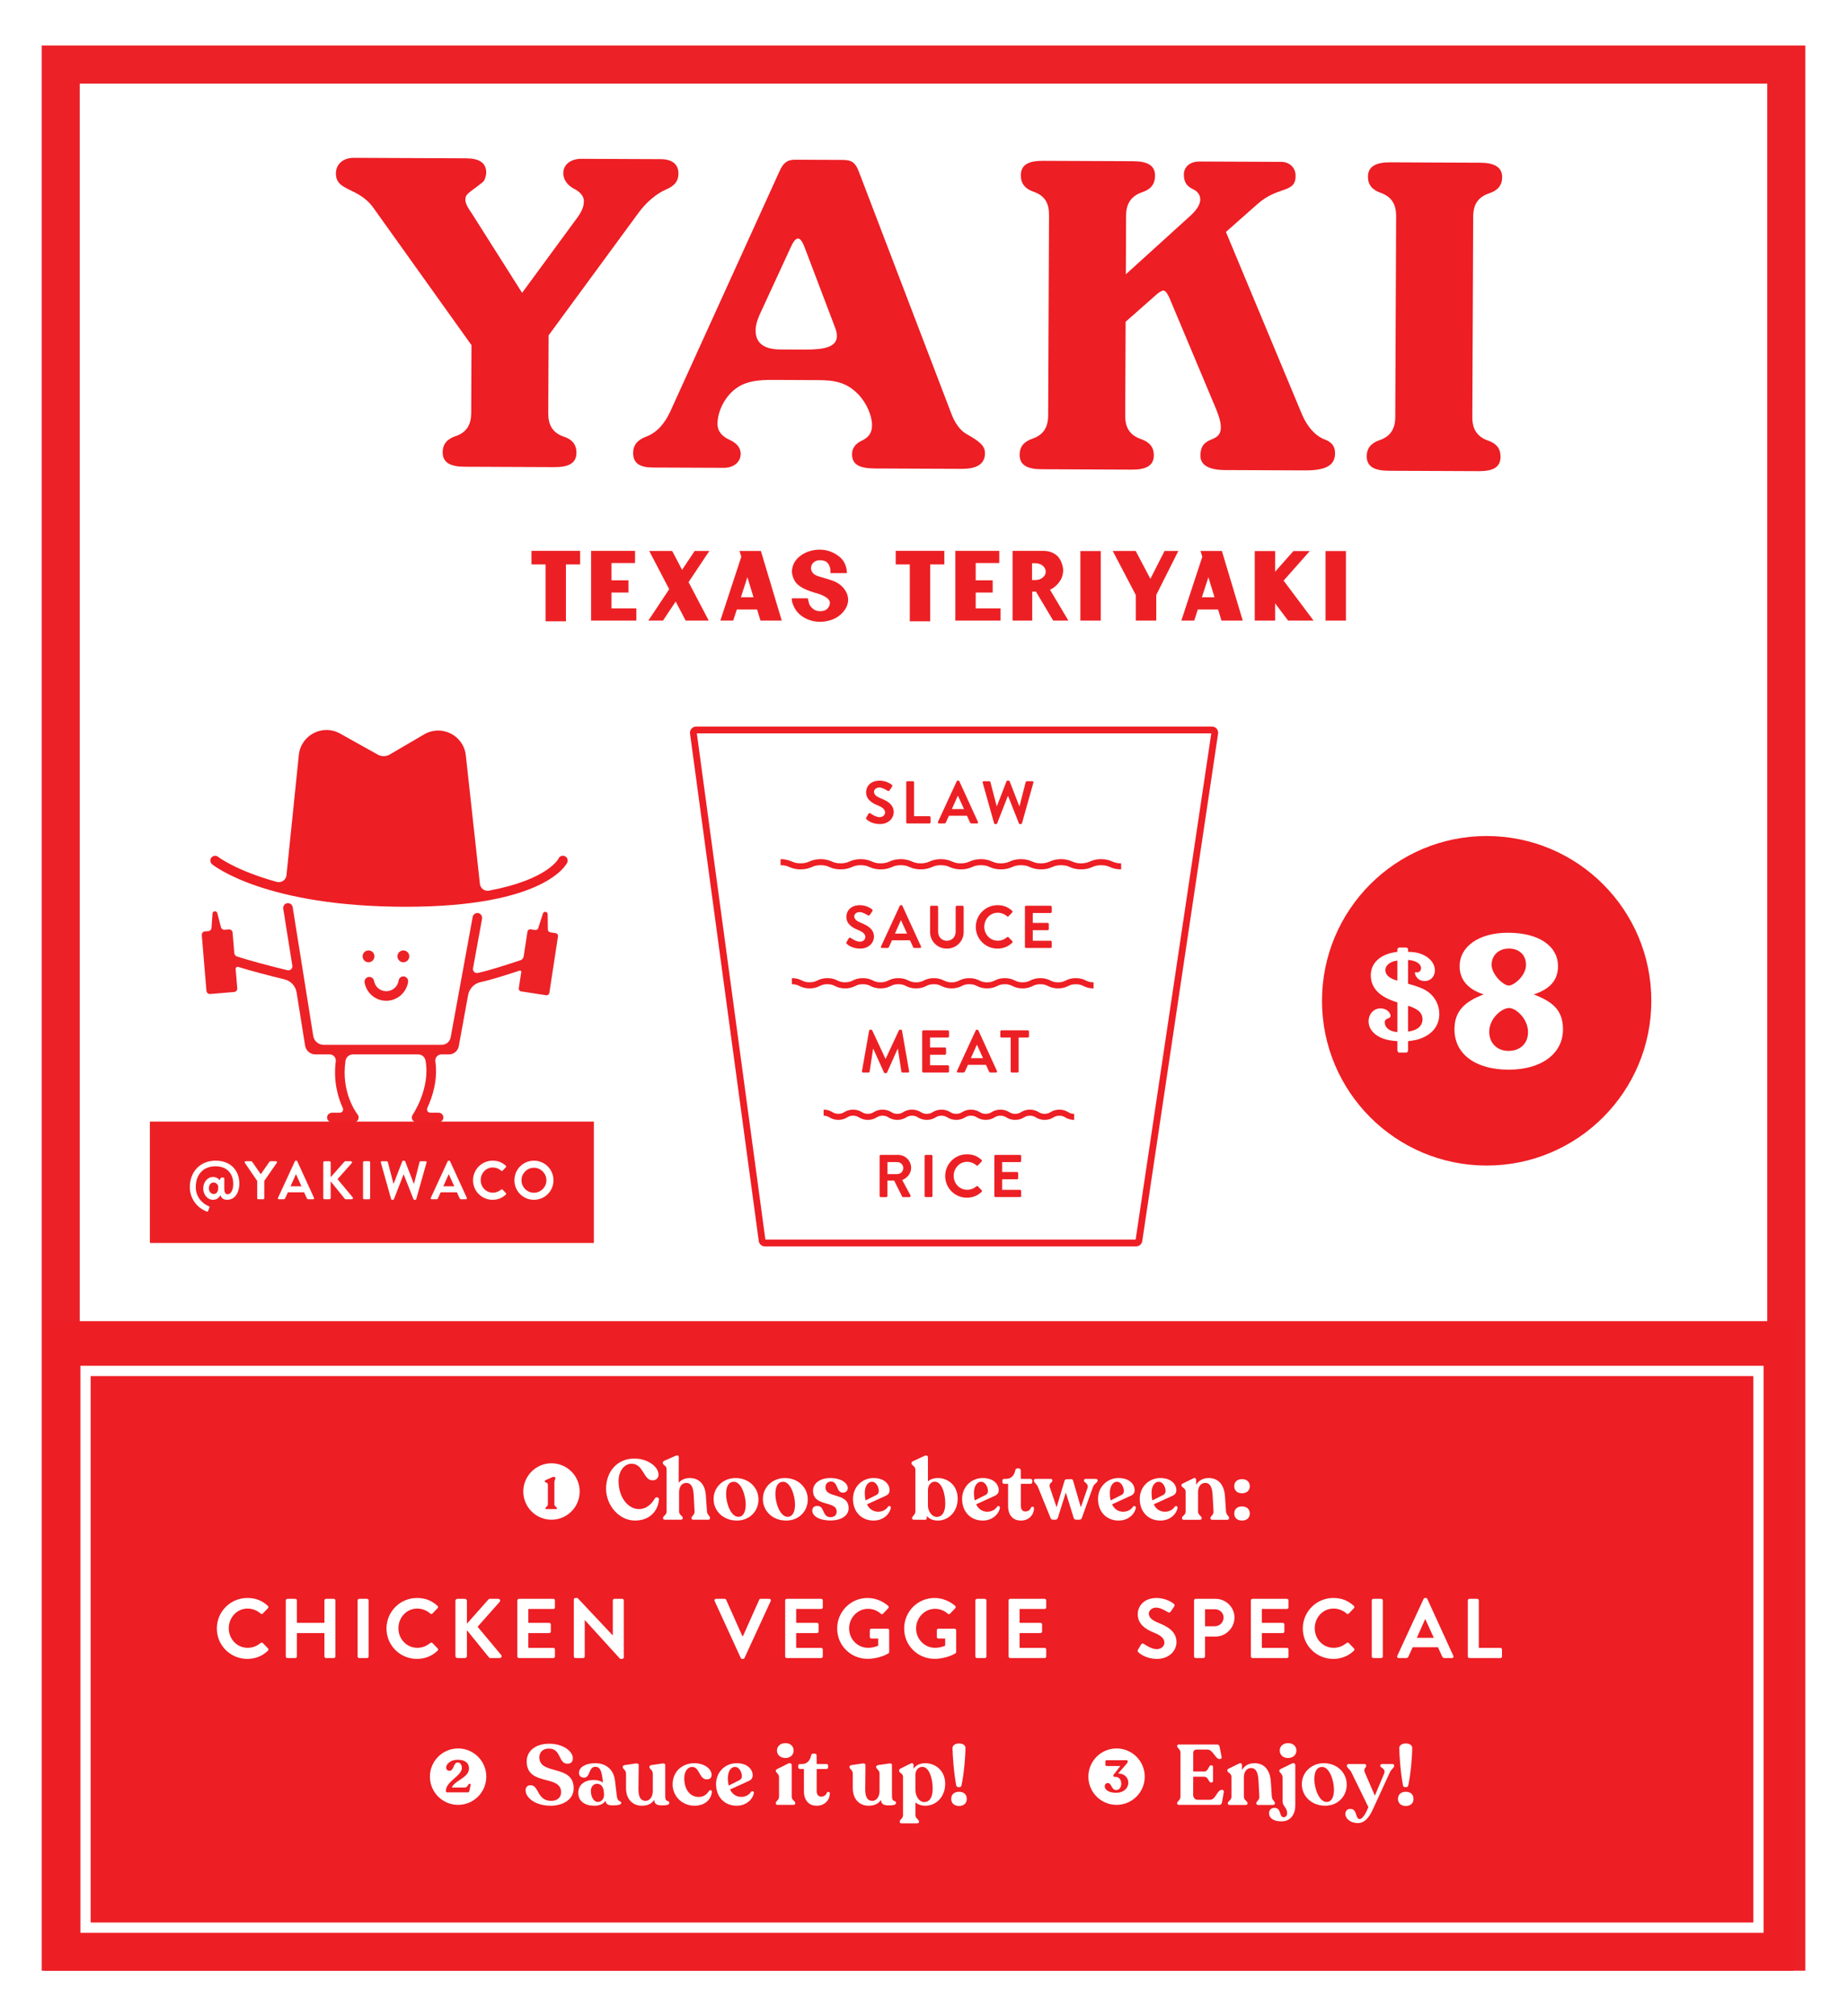 <?xml version="1.0" encoding="UTF-8"?>
<svg id="Layer_2" data-name="Layer 2" xmlns="http://www.w3.org/2000/svg" viewBox="0 0 3317.76 3619.38">
  <defs>
    <style>
      .cls-1 {
        fill: #f9f6f1;
      }

      .cls-2 {
        fill: #ec2027;
      }

      .cls-3 {
        fill: #ed1e24;
      }

      .cls-4 {
        fill: #ec2227;
      }

      .cls-5 {
        fill: #fff;
      }

      .cls-6 {
        fill: #ec2024;
      }
    </style>
  </defs>
  <g id="Layer_1-2" data-name="Layer 1">
    <rect class="cls-5" width="3317.76" height="3619.38"/>
    <path class="cls-2" d="M3174.54,150.03v3319.31H143.23V150.03h3031.31M3242.88,81.69H74.88v3456h3168V81.69h0Z"/>
    <g>
      <g>
        <path class="cls-6" d="M1556.08,1467.63l3.9-6.71c.87-1.52,2.71-1.52,3.68-.76.54.33,9.31,6.72,16.35,6.72,5.63,0,9.86-3.68,9.86-8.34,0-5.52-4.66-9.31-13.75-13-10.18-4.12-20.36-10.61-20.36-23.39,0-9.64,7.15-20.79,24.37-20.79,11.05,0,19.5,5.63,21.66,7.26,1.08.65,1.41,2.49.65,3.57l-4.12,6.17c-.87,1.3-2.49,2.17-3.79,1.3-.87-.54-9.1-5.96-15.05-5.96s-9.53,4.12-9.53,7.58c0,5.09,4.01,8.56,12.78,12.13,10.51,4.22,22.64,10.51,22.64,24.48,0,11.16-9.64,21.44-24.91,21.44-13.65,0-21.66-6.39-23.83-8.45-.97-.98-1.52-1.52-.54-3.25Z"/>
        <path class="cls-6" d="M1627.88,1404.49c0-1.08.87-2.06,2.06-2.06h9.96c1.08,0,2.06.98,2.06,2.06v60.76h27.62c1.19,0,2.06.98,2.06,2.06v8.88c0,1.08-.87,2.06-2.06,2.06h-39.64c-1.19,0-2.06-.97-2.06-2.06v-71.7Z"/>
        <path class="cls-6" d="M1684.85,1475.43l33.68-72.89c.33-.65.87-1.19,1.84-1.19h1.08c1.08,0,1.52.54,1.84,1.19l33.36,72.89c.65,1.41-.22,2.82-1.84,2.82h-9.42c-1.62,0-2.38-.65-3.14-2.17l-5.31-11.7h-32.38l-5.31,11.7c-.43,1.08-1.41,2.17-3.14,2.17h-9.42c-1.62,0-2.49-1.41-1.84-2.82ZM1731.64,1452.36l-10.83-23.83h-.33l-10.61,23.83h21.77Z"/>
        <path class="cls-6" d="M1765.21,1405.03c-.43-1.52.43-2.6,1.95-2.6h9.96c.87,0,1.73.76,1.95,1.52l11.26,43.21h.43l17.22-44.62c.22-.65.76-1.19,1.84-1.19h1.95c1.08,0,1.62.54,1.84,1.19l17.33,44.62h.43l11.05-43.21c.22-.76,1.08-1.52,1.95-1.52h9.96c1.52,0,2.38,1.08,1.95,2.6l-20.47,72.78c-.22.87-1.08,1.52-1.95,1.52h-1.73c-.97,0-1.62-.54-1.84-1.19l-19.39-49.06h-.54l-19.17,49.06c-.33.65-.76,1.19-1.84,1.19h-1.73c-.87,0-1.73-.65-1.95-1.52l-20.47-72.78Z"/>
        <path class="cls-6" d="M1520.61,1691.21l3.9-6.71c.87-1.52,2.71-1.52,3.68-.76.54.33,9.31,6.72,16.35,6.72,5.63,0,9.86-3.68,9.86-8.34,0-5.52-4.66-9.31-13.75-13-10.18-4.12-20.36-10.61-20.36-23.39,0-9.64,7.15-20.79,24.37-20.79,11.05,0,19.5,5.63,21.66,7.26,1.08.65,1.41,2.49.65,3.57l-4.12,6.17c-.87,1.3-2.49,2.17-3.79,1.3-.87-.54-9.1-5.96-15.05-5.96s-9.53,4.12-9.53,7.58c0,5.09,4.01,8.56,12.78,12.13,10.51,4.22,22.64,10.51,22.64,24.48,0,11.16-9.64,21.44-24.91,21.44-13.65,0-21.66-6.39-23.83-8.45-.97-.98-1.52-1.52-.54-3.25Z"/>
        <path class="cls-6" d="M1582.56,1699l33.68-72.89c.33-.65.87-1.19,1.84-1.19h1.08c1.08,0,1.52.54,1.84,1.19l33.36,72.89c.65,1.41-.22,2.82-1.84,2.82h-9.42c-1.62,0-2.38-.65-3.14-2.17l-5.31-11.7h-32.38l-5.31,11.7c-.43,1.08-1.41,2.17-3.14,2.17h-9.42c-1.62,0-2.49-1.41-1.84-2.82ZM1629.35,1675.94l-10.83-23.83h-.33l-10.61,23.83h21.77Z"/>
        <path class="cls-6" d="M1670.72,1628.06c0-1.08.98-2.06,2.06-2.06h10.29c1.19,0,2.06.98,2.06,2.06v44.3c0,9.21,6.28,16.46,15.7,16.46s15.81-7.26,15.81-16.35v-44.41c0-1.08.87-2.06,2.06-2.06h10.29c1.08,0,2.06.98,2.06,2.06v45.06c0,16.46-13.1,29.78-30.22,29.78s-30.11-13.32-30.11-29.78v-45.06Z"/>
        <path class="cls-6" d="M1791.91,1624.92c10.94,0,18.85,3.47,26.21,10.07.97.87.97,2.17.11,3.03l-6.61,6.82c-.76.87-1.84.87-2.71,0-4.55-4.01-10.61-6.39-16.68-6.39-13.86,0-24.15,11.59-24.15,25.24s10.4,25.02,24.26,25.02c6.5,0,12.02-2.49,16.57-6.17.87-.76,2.06-.65,2.71,0l6.72,6.93c.87.76.65,2.17-.11,2.92-7.37,7.15-16.68,10.51-26.32,10.51-21.66,0-39.1-17.22-39.1-38.88s17.44-39.1,39.1-39.1Z"/>
        <path class="cls-6" d="M1841.08,1628.06c0-1.08.87-2.06,2.06-2.06h44.08c1.19,0,2.06.98,2.06,2.06v8.88c0,1.08-.87,2.06-2.06,2.06h-32.06v17.76h26.75c1.08,0,2.06.97,2.06,2.06v8.99c0,1.19-.97,2.06-2.06,2.06h-26.75v18.95h32.06c1.19,0,2.06.97,2.06,2.06v8.88c0,1.08-.87,2.06-2.06,2.06h-44.08c-1.19,0-2.06-.97-2.06-2.06v-71.7Z"/>
        <path class="cls-6" d="M1561.22,1850.12c.11-.87.76-1.62,1.95-1.62h1.73c.87,0,1.52.43,1.84,1.08l23.83,51.12h.33l23.83-51.12c.33-.65.87-1.08,1.84-1.08h1.73c1.19,0,1.84.76,1.95,1.62l12.78,72.78c.33,1.52-.54,2.49-1.95,2.49h-9.86c-.97,0-1.84-.87-2.06-1.62l-6.39-41.05h-.33l-18.95,42.56c-.22.65-.87,1.19-1.84,1.19h-1.95c-.97,0-1.52-.54-1.84-1.19l-19.17-42.56h-.33l-6.28,41.05c-.11.76-.97,1.62-1.95,1.62h-9.75c-1.41,0-2.27-.97-2.06-2.49l12.89-72.78Z"/>
        <path class="cls-6" d="M1656.53,1851.64c0-1.08.87-2.06,2.06-2.06h44.08c1.19,0,2.06.98,2.06,2.06v8.88c0,1.08-.87,2.06-2.06,2.06h-32.06v17.76h26.75c1.08,0,2.06.97,2.06,2.06v8.99c0,1.19-.97,2.06-2.06,2.06h-26.75v18.95h32.06c1.19,0,2.06.98,2.06,2.06v8.88c0,1.08-.87,2.06-2.06,2.06h-44.08c-1.19,0-2.06-.97-2.06-2.06v-71.7Z"/>
        <path class="cls-6" d="M1719.02,1922.58l33.68-72.89c.33-.65.87-1.19,1.84-1.19h1.08c1.08,0,1.52.54,1.84,1.19l33.36,72.89c.65,1.41-.22,2.82-1.84,2.82h-9.42c-1.62,0-2.38-.65-3.14-2.17l-5.31-11.7h-32.38l-5.31,11.7c-.43,1.08-1.41,2.17-3.14,2.17h-9.42c-1.62,0-2.49-1.41-1.84-2.82ZM1765.81,1899.51l-10.83-23.83h-.33l-10.61,23.83h21.77Z"/>
        <path class="cls-6" d="M1815.52,1862.58h-16.57c-1.19,0-2.06-.98-2.06-2.06v-8.88c0-1.08.87-2.06,2.06-2.06h47.33c1.19,0,2.06.98,2.06,2.06v8.88c0,1.08-.87,2.06-2.06,2.06h-16.57v60.76c0,1.08-.97,2.06-2.06,2.06h-10.07c-1.08,0-2.06-.97-2.06-2.06v-60.76Z"/>
        <path class="cls-6" d="M1580.01,2075.22c0-1.08.87-2.06,2.06-2.06h30.98c13,0,23.61,10.4,23.61,23.29,0,9.96-6.61,18.09-16.03,21.88l14.84,27.51c.76,1.41,0,3.14-1.84,3.14h-11.37c-.97,0-1.52-.54-1.73-.97l-14.4-28.7h-12.02v27.62c0,1.08-.97,2.06-2.06,2.06h-9.96c-1.19,0-2.06-.97-2.06-2.06v-71.7ZM1611.86,2107.71c5.74,0,10.72-4.98,10.72-11.05,0-5.74-4.98-10.51-10.72-10.51h-17.65v21.55h17.65Z"/>
        <path class="cls-6" d="M1660.81,2075.22c0-1.08.98-2.06,2.06-2.06h10.07c1.08,0,2.06.98,2.06,2.06v71.7c0,1.08-.97,2.06-2.06,2.06h-10.07c-1.08,0-2.06-.97-2.06-2.06v-71.7Z"/>
        <path class="cls-6" d="M1736.95,2072.08c10.94,0,18.85,3.47,26.21,10.07.97.87.97,2.17.11,3.03l-6.61,6.82c-.76.87-1.84.87-2.71,0-4.55-4.01-10.61-6.39-16.68-6.39-13.86,0-24.15,11.59-24.15,25.24s10.4,25.02,24.26,25.02c6.5,0,12.02-2.49,16.57-6.17.87-.76,2.06-.65,2.71,0l6.72,6.93c.87.76.65,2.17-.11,2.92-7.37,7.15-16.68,10.51-26.32,10.51-21.66,0-39.1-17.22-39.1-38.88s17.44-39.1,39.1-39.1Z"/>
        <path class="cls-6" d="M1786.12,2075.22c0-1.08.87-2.06,2.06-2.06h44.08c1.19,0,2.06.98,2.06,2.06v8.88c0,1.08-.87,2.06-2.06,2.06h-32.06v17.76h26.75c1.08,0,2.06.97,2.06,2.06v8.99c0,1.19-.97,2.06-2.06,2.06h-26.75v18.95h32.06c1.19,0,2.06.98,2.06,2.06v8.88c0,1.08-.87,2.06-2.06,2.06h-44.08c-1.19,0-2.06-.97-2.06-2.06v-71.7Z"/>
      </g>
      <g>
        <path class="cls-1" d="M1402.17,1547.75c17.99,0,17.99,7.48,35.98,7.48s17.99-7.48,35.99-7.48,17.99,7.48,35.98,7.48,17.99-7.48,35.98-7.48,17.99,7.48,35.98,7.48,17.99-7.48,35.98-7.48,17.99,7.48,35.98,7.48,17.99-7.48,35.99-7.48,17.99,7.48,35.99,7.48,17.99-7.48,35.98-7.48,17.99,7.48,35.98,7.48,17.99-7.48,35.99-7.48,17.99,7.48,35.99,7.48,17.99-7.48,35.99-7.48,17.99,7.48,35.99,7.48,18-7.48,35.99-7.48,18,7.48,35.99,7.48"/>
        <path class="cls-3" d="M2013.92,1560.64c-10.08,0-15.39-2.21-20.07-4.15-4.29-1.78-8-3.32-15.92-3.32s-11.63,1.54-15.92,3.32c-4.68,1.95-10,4.15-20.07,4.15s-15.39-2.21-20.07-4.15c-4.29-1.78-8-3.32-15.92-3.32s-11.62,1.54-15.92,3.32c-4.68,1.95-9.99,4.15-20.07,4.15s-15.39-2.21-20.07-4.15c-4.29-1.78-8-3.32-15.92-3.32s-11.62,1.54-15.92,3.32c-4.68,1.95-9.99,4.15-20.07,4.15s-15.38-2.21-20.07-4.15c-4.29-1.78-8-3.32-15.91-3.32s-11.62,1.54-15.91,3.32c-4.68,1.95-9.99,4.15-20.07,4.15s-15.39-2.21-20.07-4.15c-4.29-1.78-8-3.32-15.92-3.32s-11.62,1.54-15.92,3.32c-4.68,1.95-9.99,4.15-20.07,4.15s-15.38-2.21-20.07-4.15c-4.29-1.78-8-3.32-15.92-3.32s-11.62,1.54-15.91,3.32c-4.68,1.95-9.99,4.15-20.07,4.15s-15.38-2.21-20.07-4.15c-4.29-1.78-8-3.32-15.91-3.32s-11.62,1.54-15.91,3.32c-4.68,1.95-9.99,4.15-20.07,4.15s-15.38-2.21-20.07-4.15c-4.29-1.78-8-3.32-15.91-3.32s-11.62,1.54-15.92,3.32c-4.68,1.95-9.99,4.15-20.07,4.15s-15.38-2.21-20.07-4.15c-4.29-1.78-8-3.32-15.91-3.32v-10.83c10.08,0,15.38,2.21,20.07,4.15,4.29,1.78,8,3.32,15.91,3.32s11.62-1.54,15.91-3.32c4.68-1.95,9.99-4.15,20.07-4.15s15.38,2.21,20.07,4.15c4.29,1.78,8,3.32,15.91,3.32s11.62-1.54,15.91-3.32c4.68-1.95,9.99-4.15,20.07-4.15s15.38,2.21,20.07,4.15c4.29,1.78,8,3.32,15.91,3.32s11.62-1.54,15.91-3.32c4.68-1.95,9.99-4.15,20.07-4.15s15.39,2.21,20.07,4.15c4.29,1.78,8,3.32,15.91,3.32s11.62-1.54,15.92-3.32c4.68-1.95,9.99-4.15,20.07-4.15s15.39,2.21,20.07,4.15c4.29,1.78,8,3.32,15.92,3.32s11.62-1.54,15.91-3.32c4.68-1.95,9.99-4.15,20.07-4.15s15.38,2.21,20.07,4.15c4.29,1.78,8,3.32,15.91,3.32s11.62-1.54,15.92-3.32c4.68-1.95,9.99-4.15,20.07-4.15s15.39,2.21,20.07,4.15c4.29,1.78,8,3.32,15.92,3.32s11.62-1.54,15.92-3.32c4.68-1.95,9.99-4.15,20.07-4.15s15.39,2.21,20.07,4.15c4.29,1.78,8,3.32,15.92,3.32s11.63-1.54,15.92-3.32c4.68-1.95,10-4.15,20.07-4.15s15.39,2.21,20.07,4.15c4.29,1.78,8,3.32,15.92,3.32v10.83Z"/>
      </g>
      <g>
        <path class="cls-1" d="M1422.44,1761.37c15.94,0,15.94,7.48,31.88,7.48s15.94-7.48,31.88-7.48,15.94,7.48,31.88,7.48,15.94-7.48,31.88-7.48,15.94,7.48,31.88,7.48,15.94-7.48,31.88-7.48,15.94,7.48,31.88,7.48,15.94-7.48,31.88-7.48,15.94,7.48,31.88,7.48,15.94-7.48,31.88-7.48,15.94,7.48,31.88,7.48,15.94-7.48,31.88-7.48,15.94,7.48,31.88,7.48,15.94-7.48,31.88-7.48,15.94,7.48,31.88,7.48,15.94-7.48,31.89-7.48,15.94,7.48,31.89,7.48"/>
        <path class="cls-3" d="M1964.4,1774.26c-9.18,0-13.99-2.26-18.24-4.25-3.69-1.73-6.88-3.23-13.64-3.23s-9.95,1.5-13.64,3.23c-4.25,1.99-9.06,4.25-18.24,4.25s-13.99-2.26-18.24-4.25c-3.69-1.73-6.88-3.23-13.64-3.23s-9.95,1.49-13.64,3.23c-4.25,1.99-9.06,4.25-18.24,4.25s-13.99-2.26-18.24-4.25c-3.69-1.73-6.88-3.23-13.64-3.23s-9.95,1.49-13.64,3.23c-4.25,1.99-9.06,4.25-18.24,4.25s-13.99-2.26-18.24-4.25c-3.69-1.73-6.88-3.23-13.64-3.23s-9.95,1.49-13.64,3.23c-4.25,1.99-9.06,4.25-18.24,4.25s-13.99-2.26-18.24-4.25c-3.69-1.73-6.88-3.23-13.64-3.23s-9.95,1.49-13.64,3.23c-4.25,1.99-9.06,4.25-18.24,4.25s-13.99-2.26-18.24-4.25c-3.69-1.73-6.88-3.23-13.64-3.23s-9.95,1.49-13.64,3.23c-4.25,1.99-9.06,4.25-18.24,4.25s-13.99-2.26-18.24-4.25c-3.69-1.73-6.88-3.23-13.64-3.23s-9.95,1.49-13.64,3.23c-4.25,1.99-9.06,4.25-18.24,4.25s-13.99-2.26-18.24-4.25c-3.69-1.73-6.88-3.23-13.64-3.23s-9.95,1.49-13.64,3.23c-4.25,1.99-9.06,4.25-18.24,4.25s-13.99-2.26-18.24-4.25c-3.69-1.73-6.88-3.23-13.64-3.23v-10.83c9.18,0,13.99,2.26,18.24,4.25,3.69,1.73,6.88,3.22,13.64,3.22s9.95-1.49,13.64-3.22c4.25-1.99,9.06-4.25,18.24-4.25s13.99,2.26,18.24,4.25c3.69,1.73,6.88,3.22,13.64,3.22s9.95-1.49,13.64-3.22c4.25-1.99,9.06-4.25,18.24-4.25s13.99,2.26,18.24,4.25c3.69,1.73,6.88,3.23,13.64,3.23s9.95-1.49,13.64-3.22c4.25-1.99,9.06-4.25,18.24-4.25s13.99,2.26,18.24,4.25c3.69,1.73,6.88,3.23,13.64,3.23s9.95-1.49,13.64-3.23c4.25-1.99,9.06-4.25,18.24-4.25s13.99,2.26,18.24,4.25c3.69,1.73,6.88,3.23,13.64,3.23s9.95-1.49,13.64-3.22c4.25-1.99,9.06-4.25,18.24-4.25s13.99,2.26,18.24,4.25c3.69,1.73,6.88,3.22,13.64,3.22s9.95-1.49,13.64-3.23c4.25-1.99,9.06-4.25,18.24-4.25s13.99,2.26,18.24,4.25c3.69,1.73,6.88,3.23,13.64,3.23s9.95-1.49,13.64-3.23c4.25-1.99,9.06-4.25,18.24-4.25s13.99,2.26,18.24,4.25c3.69,1.73,6.88,3.23,13.64,3.23s9.95-1.49,13.64-3.23c4.25-1.99,9.06-4.25,18.24-4.25s13.99,2.26,18.24,4.25c3.69,1.73,6.88,3.23,13.64,3.23v10.83Z"/>
      </g>
      <g>
        <path class="cls-1" d="M1479.54,1997.43c13.23,0,13.23,7.48,26.46,7.48s13.23-7.48,26.47-7.48,13.23,7.48,26.46,7.48,13.23-7.48,26.46-7.48,13.23,7.48,26.46,7.48,13.23-7.48,26.46-7.48,13.23,7.48,26.46,7.48,13.23-7.48,26.46-7.48,13.23,7.48,26.46,7.48,13.23-7.48,26.46-7.48,13.23,7.48,26.46,7.48,13.23-7.48,26.47-7.48,13.23,7.48,26.47,7.48,13.23-7.48,26.47-7.48,13.23,7.48,26.47,7.48,13.24-7.48,26.47-7.48,13.24,7.48,26.47,7.48"/>
        <path class="cls-3" d="M1929.45,2010.32c-8.04,0-12.4-2.46-15.9-4.44-3-1.7-5.38-3.04-10.57-3.04s-7.57,1.34-10.57,3.04c-3.5,1.98-7.86,4.44-15.9,4.44s-12.4-2.46-15.9-4.44c-3-1.7-5.38-3.04-10.57-3.04s-7.57,1.34-10.57,3.04c-3.5,1.98-7.86,4.44-15.9,4.44s-12.4-2.46-15.9-4.44c-3-1.7-5.38-3.04-10.57-3.04s-7.57,1.34-10.57,3.04c-3.5,1.98-7.86,4.44-15.9,4.44s-12.4-2.46-15.9-4.44c-3-1.7-5.38-3.04-10.57-3.04s-7.56,1.34-10.57,3.04c-3.5,1.98-7.86,4.44-15.9,4.44s-12.39-2.46-15.89-4.44c-3-1.7-5.38-3.04-10.57-3.04s-7.56,1.34-10.57,3.04c-3.5,1.98-7.86,4.44-15.9,4.44s-12.4-2.46-15.9-4.44c-3-1.7-5.38-3.04-10.57-3.04s-7.56,1.34-10.57,3.04c-3.5,1.98-7.86,4.44-15.9,4.44s-12.4-2.46-15.9-4.44c-3-1.7-5.38-3.04-10.57-3.04s-7.57,1.34-10.57,3.04c-3.5,1.98-7.86,4.44-15.9,4.44s-12.4-2.46-15.9-4.44c-3-1.7-5.38-3.04-10.57-3.04s-7.57,1.34-10.57,3.04c-3.5,1.98-7.86,4.44-15.9,4.44s-12.4-2.46-15.9-4.44c-3-1.7-5.38-3.04-10.57-3.04v-10.83c8.04,0,12.4,2.46,15.9,4.44,3,1.7,5.38,3.04,10.57,3.04s7.56-1.34,10.57-3.04c3.5-1.98,7.86-4.44,15.9-4.44s12.4,2.46,15.9,4.44c3,1.7,5.38,3.04,10.57,3.04s7.56-1.34,10.57-3.04c3.5-1.98,7.86-4.44,15.9-4.44s12.4,2.46,15.9,4.44c3,1.7,5.38,3.04,10.57,3.04s7.57-1.34,10.57-3.04c3.5-1.98,7.86-4.44,15.9-4.44s12.4,2.46,15.9,4.44c3,1.7,5.38,3.04,10.57,3.04s7.56-1.34,10.57-3.04c3.5-1.98,7.86-4.44,15.9-4.44s12.39,2.46,15.89,4.44c3,1.7,5.38,3.04,10.57,3.04s7.56-1.34,10.57-3.04c3.5-1.98,7.86-4.44,15.9-4.44s12.4,2.46,15.9,4.44c3,1.7,5.38,3.04,10.57,3.04s7.57-1.34,10.57-3.04c3.5-1.98,7.86-4.44,15.9-4.44s12.4,2.46,15.9,4.44c3,1.7,5.38,3.04,10.57,3.04s7.57-1.34,10.57-3.04c3.5-1.98,7.86-4.44,15.9-4.44s12.4,2.46,15.9,4.44c3,1.7,5.38,3.04,10.57,3.04s7.57-1.34,10.57-3.04c3.5-1.98,7.86-4.44,15.9-4.44s12.4,2.46,15.9,4.44c3,1.7,5.38,3.04,10.57,3.04v10.83Z"/>
      </g>
      <path class="cls-3" d="M2040.94,2237.4h-667.08c-5.48,0-10.17-4.1-10.91-9.53l-123.46-911.06c-.43-3.15.53-6.33,2.62-8.72,2.09-2.39,5.11-3.77,8.29-3.77h926.77c3.21,0,6.25,1.39,8.34,3.82,2.09,2.43,3.02,5.64,2.55,8.81l-136.23,911.06c-.8,5.35-5.48,9.38-10.89,9.38ZM1374.87,2225.24h665.08l135.89-908.77h-924.12l123.15,908.77Z"/>
    </g>
    <circle class="cls-3" cx="2670.5" cy="1796.56" r="295.78"/>
    <g>
      <path class="cls-6" d="M979.99,1115.33v-102.08h-25.3v-24.4h87.37v24.4h-25.47v102.08h-36.6Z"/>
      <path class="cls-6" d="M1061.79,1114.08v-125.22h78.94v21.89h-42.34v31.04h30.5v21.89h-30.5v28.52h44.67v21.89h-81.27Z"/>
      <path class="cls-6" d="M1164.58,1114.08l37.49-56.33-35.88-68.71h41.26l17.76,33.91,22.6-33.91h26.37l-37.32,55.97,36.24,69.07h-41.44l-17.94-34.27-22.78,34.27h-26.37Z"/>
      <path class="cls-6" d="M1293.93,1114.08l37.67-114.64-3.23-10.41h38.39l37.5,125.04h-38.21l-6.1-19.91h-36.42l-6.46,19.91h-23.14ZM1330.89,1072.1h22.6l-10.94-35.88-11.66,35.88Z"/>
      <path class="cls-6" d="M1454.59,1113.27c-5.8-1.97-11.03-4.75-15.7-8.34-4.91-3.71-8.79-8.25-11.66-13.63-1.68-3.23-2.93-6.16-3.77-8.79-.84-2.63-1.26-5.44-1.26-8.43h28.88l1.79,7.71c.96,3.95,3.26,7.51,6.91,10.67,3.65,3.17,8.04,4.75,13.19,4.75,6.1,0,10.58-1.58,13.45-4.75,2.87-3.17,4.31-6.55,4.31-10.14,0-3.83-2.39-7.23-7.18-10.23-4.07-2.63-8.91-4.78-14.53-6.46l-7.71-2.33c-5.26-1.67-9.66-3.26-13.19-4.75-3.53-1.49-7.03-3.38-10.5-5.65-4.55-2.99-7.83-6.28-9.87-9.87-2.63-4.54-4.31-9.21-5.02-13.99-.12-.6-.18-1.61-.18-3.05,0-2.63.39-5.35,1.17-8.16.78-2.81,1.52-4.93,2.24-6.37,2.75-5.38,6.82-10.05,12.2-13.99,4.66-3.47,9.96-6.13,15.88-7.98,5.92-1.85,12.11-2.78,18.57-2.78,8.97,0,17.25,1.97,24.85,5.92,7.59,3.95,13.12,8.37,16.59,13.28,4.78,6.82,7.18,14.47,7.18,22.96h-29.42v-2.87c0-5.5-1.41-10.25-4.22-14.26-2.81-4.01-7.8-6.01-14.98-6.01-4.79,0-8.61,1.41-11.48,4.22-2.87,2.81-4.31,6.13-4.31,9.96,0,2.75.87,5.32,2.6,7.71,1.73,2.39,4.22,4.31,7.45,5.74,3.11,1.2,8.31,2.81,15.61,4.84.72.24,2.6.81,5.65,1.7s5.77,1.79,8.16,2.69c2.39.9,4.54,1.88,6.46,2.96,6.34,3.47,11.39,8.01,15.16,13.63,3.77,5.62,5.65,11.42,5.65,17.4,0,2.75-.3,5.08-.9,7-1.79,6.94-5.65,13.16-11.57,18.66-5.92,5.5-12.77,9.33-20.54,11.48-5.98,1.67-11.66,2.51-17.04,2.51h-.9c-6.22,0-12.23-.99-18.03-2.96Z"/>
      <path class="cls-6" d="M1634.25,1115.33v-102.08h-25.3v-24.4h87.37v24.4h-25.47v102.08h-36.6Z"/>
      <path class="cls-6" d="M1716.06,1114.08v-125.22h78.94v21.89h-42.34v31.04h30.5v21.89h-30.5v28.52h44.67v21.89h-81.27Z"/>
      <path class="cls-6" d="M1891.87,1114.08l-31.04-52.03h-6.64v52.03h-35.34v-125.22h56.51l2.15.18c4.06.24,7.95,1.11,11.66,2.6,3.71,1.5,7,3.56,9.87,6.19,3.11,2.87,5.65,6.82,7.62,11.84,1.97,5.02,3.02,9.75,3.14,14.17,0,2.39-.33,5.05-.99,7.98-.66,2.93-1.47,5.29-2.42,7.09-4.79,9.09-11.54,15.67-20.27,19.73l33.01,55.43h-27.27ZM1859.76,1041.24c5.14,0,9.54-1.46,13.19-4.4,3.65-2.93,5.47-6.49,5.47-10.67s-1.82-7.74-5.47-10.67c-3.65-2.93-8.04-4.4-13.19-4.4h-5.92v30.14h5.92Z"/>
      <path class="cls-6" d="M1940.66,1114.08v-124.86h36.6v124.86h-36.6Z"/>
      <path class="cls-6" d="M2040.23,1114.08v-45.93l-41.44-79.12h41.26l26.37,50.05,25.47-50.05h24.76l-39.65,78.94v46.11h-36.78Z"/>
      <path class="cls-6" d="M2122.03,1114.08l37.67-114.64-3.23-10.41h38.39l37.5,125.04h-38.21l-6.1-19.91h-36.42l-6.46,19.91h-23.14ZM2158.99,1072.1h22.6l-10.94-35.88-11.66,35.88Z"/>
      <path class="cls-6" d="M2253.89,1114.08v-124.86h36.6v37.14l32.83-37.14h29.42l-47,53.1,53.82,71.76h-45.75l-23.32-31.04v31.04h-36.6Z"/>
      <path class="cls-6" d="M2381.08,1114.08v-124.86h36.6v124.86h-36.6Z"/>
    </g>
    <g>
      <path class="cls-3" d="M985.46,601.99l-.61,139.94c-.09,20.53,7.44,35.01,27.95,41.94,14.43,4.64,22.75,13.8,22.68,29.01-.08,19.01-14.56,25.79-39.66,25.68l-161.23-.7c-25.08-.11-39.5-7.01-39.42-26.03.06-14.45,7.7-23.55,22.93-28.81,20.57-6.75,28.23-21.17,28.32-41.7l.53-121.68-176.12-246.42c-27.23-38.15-67.58-29.2-67.44-61.9.07-16.73,13.07-28.08,32.08-28l201.53.87c23.59.1,36.48,7.75,36.4,26.01-.02,4.56-2.35,13.68-6.16,16.7-24.42,19.67-31.26,20.4-31.31,31.81-.03,7.61,6.76,17.52,12.05,25.15l89.88,141.84,94.11-128.12c9.18-12.13,16.84-22.74,16.9-36.43.04-9.89-8.28-17.53-17.41-22.13-10.61-5.36-19.69-15.29-19.63-28.22.07-15.21,13.03-25.8,32.81-25.71l142.22.62c19.77.09,31.9,8.5,31.82,25.99-.06,13.69-6.95,22.03-22.93,28.8-16.01,6.77-35.09,22.67-48.85,41.62l-161.43,219.85Z"/>
      <path class="cls-3" d="M1172.16,839.26c-22.81-.1-34.93-7.76-34.85-26.01.06-14.45,7.7-23.55,23.7-29.56,19.81-7.52,33.57-24.19,43.55-46.2l195.8-430.38c6.15-13.66,13.01-20.47,27.46-20.41l85.95.37c15.96.07,22.79,4.66,28.81,20.65l166.94,436.51c6.02,15.24,15.09,28.2,25.72,34.34,24.28,13.79,34.13,21.44,34.07,35.14-.09,19.76-15.34,28.07-41.96,27.95l-154.38-.67c-27.37-.12-42.56-5.51-42.47-26.04.05-10.65,6.91-18.99,16.82-23.51,12.97-6.02,19.07-14.37,19.13-28.05.07-16.73-9.71-40.36-25.6-56.39-20.45-20.63-41.74-24.52-70.63-24.64l-82.9-.36c-24.34-.11-45.63,2.08-62.42,13.41-22.11,14.35-35.94,42.44-36.04,65.25-.06,13.7,8.28,22.86,21.94,29.01,11.39,5.36,19.72,13.01,19.67,25.18-.07,15.21-13.03,25.04-30.54,24.97l-127.77-.55ZM1445.4,444.21c-8.29-22.09-15.89-20.61-25.1-.11l-56.05,121.44c-3.06,6.83-6.91,17.46-6.95,27.35-.1,23.57,15.81,34.29,43.96,34.42l45.62.2c34.99.15,56.31-5.08,56.4-24.09.03-6.85-1.48-10.66-3.75-16.76l-54.12-142.45Z"/>
      <path class="cls-3" d="M2021.96,577.58l-.73,168.84c-.09,21.29,8.21,35.01,28.72,41.95,15.19,5.39,22.75,14.56,22.68,29.01-.08,19.01-14.56,25.79-39.66,25.68l-161.98-.7c-25.1-.11-39.52-7.01-39.44-26.03.06-14.45,7.7-23.55,22.93-28.81,19.8-6.76,28.22-20.41,28.32-41.7l1.56-359.72c.09-21.3-7.44-35.02-27.95-41.95-15.19-5.39-22.75-14.55-22.68-29.76.08-19.01,14.56-25.79,39.66-25.68l161.98.7c25.1.11,39.52,7.01,39.44,26.03-.06,14.45-6.94,24.31-22.94,29.56-19.8,6.76-28.99,20.4-29.08,41.71l-.46,105.71,116.05-105.2c9.16-8.33,17.59-18.95,17.63-28.83.04-9.12-5.26-15.23-13.62-19.07-11.37-5.38-15.9-13.75-15.84-25.92.06-13.7,10.75-23.53,28.24-23.45l146.78.64c15.21.07,25.8,10.75,25.73,25.2-.14,31.94-31.24,17.36-68.65,50.66l-56.51,49.96,137,328.38c9.03,20.57,22.65,37.37,40.86,44.29,13.66,5.39,18.19,13.01,18.14,25.17-.1,22.06-18.38,30.35-54.11,30.19l-143.75-.62c-28.13-.12-44.08-8.56-44-26.05.06-14.45,5.43-23.56,19.9-28.82,11.44-4.51,16.78-9.8,16.84-21.97.05-10.65-5.22-25.12-10.49-37.32l-81.3-193.53c-2.27-5.34-6.79-14.48-11.35-14.5-3.8-.02-10.67,5.28-12.95,7.55l-54.97,48.44Z"/>
      <path class="cls-3" d="M2494.49,845.06c-25.1-.11-39.52-7.01-39.44-26.03.06-14.45,7.7-23.55,22.93-28.81,19.8-6.76,28.25-20.41,28.34-41.7l1.56-360.49c.09-21.29-8.23-35.02-27.97-41.95-15.19-5.39-22.75-14.55-22.68-29,.08-18.26,14.56-25.79,39.66-25.68l162,.7c25.08.11,39.52,7.77,39.44,26.03-.06,14.45-7.72,23.54-22.96,28.8-20.57,6.75-28.99,20.41-29.08,41.71l-1.56,360.49c-.09,20.53,8.21,35.01,28.72,41.95,15.19,5.39,22,14.56,21.94,29.01-.08,19.01-13.82,25.79-38.9,25.69l-162-.7Z"/>
    </g>
    <g>
      <path class="cls-5" d="M2585.44,1820.36c0,17.84-9.47,32.6-27.09,41.19-11.01,5.51-20.7,6.39-29.07,7.49v16.52c0,2.42-1.54,3.96-3.74,3.96h-11.45c-3.52,0-3.96-2.86-3.96-5.29v-15.2c-3.75-.22-8.37-.66-12.33-1.32-24.89-3.96-39.43-17.84-39.43-34.36,0-12.56,8.81-23.13,21.37-23.13s18.06,9.03,18.06,13c0,3.52-2.42,4.19-6.61,5.95-2.86,1.1-3.75,3.52-3.75,6.39,0,7.49,6.61,16.08,22.69,17.18v-53.3c-31.72-9.47-47.8-25.55-47.8-48.68,0-21.15,15.86-38.33,47.8-42.07v-3.96c0-2.42,1.76-3.74,3.96-3.74h11.45c2.2,0,3.74,1.32,3.74,3.74v3.96c7.05.22,15.42.44,25.55,4.63,14.32,5.95,22.69,17.18,22.69,28.41,0,11.89-8.37,19.38-18.28,19.38-13.44,0-17.62-11.23-17.62-14.32,0-.66.22-1.54,1.1-1.54.22,0,2.42.44,2.64.44,3.52,0,7.27-2.86,7.27-7.71,0-6.39-6.61-13.44-23.35-14.76v42.73c14.98,4.19,27.53,8.15,36.56,14.98,12.33,9.25,19.6,23.79,19.6,39.43ZM2510.11,1724.33c-14.32,1.76-21.59,9.47-21.59,17.18,0,8.59,7.27,14.98,21.59,18.94v-36.12ZM2529.27,1851.86c17.4-2.2,25.99-10.57,25.99-22.25s-9.25-19.16-25.99-24.01v46.25Z"/>
      <path class="cls-5" d="M2710.11,1920.22c-59.8,0-97.47-28.08-97.47-72.36,0-33.7,19.49-50.22,52.53-62.78-29.08-9.25-43.28-27.09-43.28-50.88,0-34.03,33.37-59.8,86.56-59.8,58.15,0,90.2,25.44,90.2,59.8,0,26.1-15.2,41.63-43.61,50.88,33.04,12.89,52.53,27.42,52.53,62.78,0,43.61-38.66,72.36-97.47,72.36ZM2675.09,1852.15c0,19.82,13.55,34.36,34.69,34.36s35.02-13.55,35.02-33.7c0-24.12-21.81-43.28-34.03-43.28-12.89,0-35.68,18.5-35.68,42.62ZM2679.39,1731.89c0,17.84,21.48,37.34,30.73,37.34s31.06-17.51,31.06-37.34c0-17.51-12.22-29.07-30.73-29.07s-31.06,12.22-31.06,29.07Z"/>
    </g>
    <g>
      <path class="cls-3" d="M1014.5,1536.91c-4.37-1.87-9.39.08-11.26,4.44-.24.51-19.44,37.83-124.91,57.47-7.8,1.45-15.24-3.95-16.24-11.82l-25.46-231.97c-4.5-35.49-43.8-54.83-74.67-36.77l-61.82,36.17c-6.64,3.88-14.84,3.97-21.55.22l-67.86-37.88c-31.16-17.39-69.98,2.62-73.89,38.09l-22.26,216.49c-.93,8.45-9.23,14.04-17.43,11.77-73.5-20.32-104.8-44.53-105.33-44.95-3.69-2.97-9.1-2.38-12.07,1.31-2.98,3.69-2.4,9.11,1.29,12.09,3.86,3.11,97.35,76.23,347.84,76.23s288.71-76.29,290.1-79.54c1.87-4.36-.12-9.49-4.48-11.36Z"/>
      <g>
        <path class="cls-4" d="M661.95,1753.82c-4.68.8-7.82,5.25-7.02,9.93,3.27,19.01,19.66,32.81,38.98,32.81s36.42-14.61,39.16-33.97c.66-4.7-2.61-9.05-7.31-9.72-4.7-.67-9.05,2.61-9.72,7.31-1.54,10.94-11.06,19.18-22.13,19.18s-20.18-7.79-22.03-18.53c-.81-4.68-5.27-7.83-9.93-7.02Z"/>
        <path class="cls-4" d="M661.97,1727.43c5.88,0,10.64-4.77,10.64-10.65s-4.77-10.64-10.64-10.64-10.64,4.77-10.64,10.64,4.77,10.65,10.64,10.65Z"/>
        <path class="cls-4" d="M724.55,1727.43c5.88,0,10.64-4.77,10.64-10.65s-4.77-10.64-10.64-10.64-10.64,4.77-10.64,10.64,4.77,10.65,10.64,10.65Z"/>
        <path class="cls-4" d="M984.13,1668.7l-.33-27.55c-.03-2.16-1.63-3.98-3.77-4.28h0c-2.11-.3-4.13.97-4.78,3l-8.4,26.16c-.76,2.37-3.13,3.84-5.59,3.46l-8.03-1.23c-2.77-.42-5.35,1.48-5.78,4.24l-6.82,44.53c-.48,3.12-2.65,5.7-5.64,6.68-1.77.58-3.61,1.19-5.5,1.82-19.87,6.57-47.42,15.69-71.15,21.06-5.04,1.14-9.6-3.24-8.67-8.32l16.22-88.69c.84-4.57-1.84-9.3-6.37-10.37-4.83-1.15-9.59,1.99-10.47,6.82l-39.55,216.25c-1.41,7.73-8.15,13.34-16,13.34h-212.09c-9.33,0-17.28-6.78-18.75-15.99l-36.91-231.14c-.75-4.69-5.17-7.9-9.85-7.13-4.69.75-7.88,5.16-7.14,9.85l16.34,102.3c.81,5.06-3.77,9.33-8.76,8.15-31.47-7.49-69.64-17.82-90.57-24.56-2.72-.88-4.65-3.3-4.89-6.15l-3.1-36.9c-.29-3.4-3.28-5.93-6.68-5.64l-7.73.65c-3,.25-5.75-1.7-6.5-4.62l-6.53-25.32c-.54-2.09-2.53-3.48-4.68-3.26h0c-2.12.21-3.78,1.92-3.93,4.05l-1.82,25.87c-.21,3.04-2.61,5.47-5.65,5.73l-6.17.52c-3.4.29-5.93,3.28-5.64,6.68l8.4,100.05c.29,3.4,3.28,5.93,6.68,5.64l43.02-3.61c3.4-.29,5.93-3.28,5.64-6.68l-2.9-34.55c-.21-2.55,2.2-4.51,4.64-3.77,22.61,6.89,54.64,15.5,83.07,22.29,11.36,2.71,19.95,12.02,21.79,23.55l15.21,95.26c1.47,9.18,9.39,15.94,18.68,15.94h25.57c6.62,0,11.73,5.82,10.89,12.39-4.66,36.23,4.11,65.35,12.67,83.88,1.8,3.9-1.1,8.35-5.4,8.35h-13.79c-4.66,0-8.83,3.49-9.07,8.13-.26,4.96,3.68,9.06,8.59,9.06h39.3c1.93,0,3.88-.53,5.39-1.73,4.03-3.18,4.38-8.62,1.55-12.22-1.36-1.72-30.36-39.3-21.75-96.4.99-6.59,6.66-11.47,13.32-11.47h117.18c6.46,0,12.08,4.58,13.23,10.93,9.1,50.1-22.71,96.86-23.06,97.37-2.25,3.23-2.07,7.65.71,10.72,1.71,1.89,4.26,2.79,6.8,2.79h38.56c4.26,0,8.22-2.86,8.95-7.06.94-5.43-3.21-10.14-8.46-10.14h-14.9c-4.33,0-7.2-4.47-5.38-8.4,9.14-19.68,19.27-50.49,14.47-83.82-.95-6.56,4.26-12.4,10.89-12.4h13.45c8.69,0,16.14-6.21,17.7-14.76l16.81-91.89c2.07-11.31,10.62-20.39,21.82-22.94,23.91-5.46,50.82-14.3,70.71-20.88,1.6-.53,3.19.82,2.93,2.48l-4.46,29.13c-.42,2.77,1.48,5.35,4.24,5.78l44.88,6.88c2.77.42,5.35-1.48,5.78-4.24l15.54-101.45c.42-2.77-1.48-5.35-4.24-5.78l-9.68-1.48c-2.45-.38-4.27-2.47-4.3-4.95Z"/>
      </g>
    </g>
    <rect class="cls-3" x="79.81" y="2371.74" width="3142.11" height="1165.95"/>
    <g>
      <g>
        <path class="cls-5" d="M1088.7,2672.53c0-31.3,20.46-54.2,50.68-54.2,23.97,0,43.51,14.5,43.51,28.85,0,6.11-3.97,10.23-10.84,10.23-16.49,0-15.88-29.77-37.56-29.77-12.21,0-23.36,11.91-23.36,31.14,0,30.23,17.86,50.23,36.33,50.23,15.42,0,24.27-11.14,28.85-19.24,2.44-3.21,7.79-2.29,7.33,2.44-1.68,19.24-15.57,37.4-43.05,37.4-28.85,0-51.91-27.63-51.91-57.1Z"/>
        <path class="cls-5" d="M1275.42,2724.9v.61c0,1.68-1.37,2.6-3.36,2.6h-26.56c-1.98,0-3.36-.92-3.36-2.6v-.61c0-3.82,5.8-5.04,5.5-11.6l-1.53-29.31c-.76-15.27-5.19-21.98-13.28-21.98s-12.98,6.87-12.98,16.79v34.65c0,6.41,6.56,7.63,6.56,11.45v.61c0,1.53-1.53,2.6-3.66,2.6h-28.24c-2.14,0-3.51-1.07-3.51-2.6v-.61c0-3.82,6.41-5.04,6.41-11.45v-76.03c0-6.72-6.87-7.33-6.87-10.99v-.46c0-1.68,1.22-2.9,3.05-3.82l20.15-8.85c3.36-1.53,5.5-.31,5.5,2.75l-.15,45.8c4.58-5.5,11.45-8.55,20-8.55,13.89,0,27.33,8.24,28.85,31.3l1.99,28.55c.61,6.72,5.5,7.94,5.5,11.75Z"/>
        <path class="cls-5" d="M1281.83,2691.01c0-22.14,18.17-37.71,39.54-37.71,23.51,0,41.07,16.79,41.07,38.47s-16.49,37.86-38.78,37.86c-24.58,0-41.83-17.4-41.83-38.62ZM1339.54,2700.78c0-16.64-8.24-40.76-21.22-40.76-9.16,0-14.05,7.79-14.05,22.29,0,15.57,8.24,40.61,22.14,40.61,8.24,0,13.13-8.09,13.13-22.14Z"/>
        <path class="cls-5" d="M1370.38,2691.01c0-22.14,18.17-37.71,39.54-37.71,23.51,0,41.07,16.79,41.07,38.47s-16.49,37.86-38.78,37.86c-24.58,0-41.83-17.4-41.83-38.62ZM1428.08,2700.78c0-16.64-8.24-40.76-21.22-40.76-9.16,0-14.05,7.79-14.05,22.29,0,15.57,8.24,40.61,22.14,40.61,8.24,0,13.13-8.09,13.13-22.14Z"/>
        <path class="cls-5" d="M1459.08,2711.77c0-5.8,3.97-8.4,9.16-8.4,13.43,0,8.24,20.15,23.51,20.15,6.26,0,11.14-3.21,11.14-10.08,0-20.3-42.44-7.63-42.44-37.71,0-12.98,12.67-22.44,30.99-22.44,19.24,0,31.45,8.85,31.45,18.32,0,4.43-3.82,7.94-8.7,7.94-12.67,0-8.24-20-21.53-20-6.11,0-9.92,4.73-9.92,10.23,0,20.92,41.68,8.7,41.68,37.86,0,12.37-12.21,21.83-32.67,21.83s-32.67-8.24-32.67-17.71Z"/>
        <path class="cls-5" d="M1600.14,2706.58c-.92,8.85-11.3,23.05-30.99,23.05-21.22,0-36.94-15.27-36.94-38.78,0-22.14,16.95-37.56,36.94-37.56s28.85,11.6,28.85,21.68c0,5.19-2.6,8.24-6.72,10.08l-33.89,15.42c3.97,8.4,10.99,13.28,20.15,13.28,8.09,0,14.5-4.12,17.4-8.85,1.83-2.29,5.34-1.53,5.19,1.68ZM1553.42,2680.32c0,4.73.46,9.16,1.53,13.13l19.69-9.92c2.75-1.37,3.97-3.97,3.97-7.17,0-5.5-3.97-16.34-12.21-16.34s-12.98,8.7-12.98,20.3Z"/>
        <path class="cls-5" d="M1720.29,2690.24c0,23.51-16.49,39.39-35.57,39.39-8.55,0-15.11-2.9-20-8.09v3.36c0,2.44-1.22,3.36-3.51,3.36l-19.69-.15c-1.98,0-3.21-.92-3.21-2.6v-.46c0-3.66,5.95-5.19,5.95-11.76v-74.81c0-6.87-7.02-7.79-7.02-11.6v-.46c0-1.68.76-2.44,3.51-3.66l19.69-9.16c3.51-1.68,6.41-.76,6.41,3.05v42.75c4.27-3.97,10.53-6.11,17.86-6.11,17.71,0,35.57,12.98,35.57,36.94ZM1698,2699.4c0-19.24-6.57-39.54-18.78-39.54-7.02,0-12.37,6.26-12.37,15.42v27.63c0,10.38,7.63,20.15,15.57,20.15,9.92,0,15.57-8.4,15.57-23.66Z"/>
        <path class="cls-5" d="M1796.17,2706.58c-.92,8.85-11.3,23.05-30.99,23.05-21.22,0-36.94-15.27-36.94-38.78,0-22.14,16.95-37.56,36.94-37.56s28.85,11.6,28.85,21.68c0,5.19-2.6,8.24-6.72,10.08l-33.89,15.42c3.97,8.4,10.99,13.28,20.15,13.28,8.09,0,14.5-4.12,17.4-8.85,1.83-2.29,5.34-1.53,5.19,1.68ZM1749.45,2680.32c0,4.73.46,9.16,1.53,13.13l19.69-9.92c2.75-1.37,3.97-3.97,3.97-7.17,0-5.5-3.97-16.34-12.21-16.34s-12.98,8.7-12.98,20.3Z"/>
        <path class="cls-5" d="M1810.82,2703.22v-39.54h-7.17c-1.83,0-3.05-1.22-3.05-3.05v-2.6c0-1.98,1.07-3.21,3.05-3.21h3.82c8.55,0,14.5-6.11,16.18-15.11.46-2.29,1.83-3.66,3.51-3.66h3.05c2.14,0,3.36,1.37,3.36,3.66l.15,15.11h17.56c1.68,0,3.05,1.37,3.05,3.21v2.6c0,1.83-1.37,3.05-3.05,3.05h-17.56v39.85c0,6.11,3.36,9.77,7.79,9.77,6.11,0,9.16-3.36,10.38-6.87,1.83-2.6,5.5-1.98,5.5.92,0,10.99-8.24,22.29-23.51,22.29-13.89,0-23.05-9.01-23.05-26.41Z"/>
        <path class="cls-5" d="M1971.58,2657.27v.76c0,3.82-5.95,4.73-8.4,11.6l-19.69,54.81c-.92,2.6-2.29,3.66-4.88,3.66h-5.04c-2.75,0-4.27-1.07-5.04-3.66l-14.04-45.19-14.2,45.19c-.92,2.6-2.44,3.66-5.04,3.66h-3.51c-2.59,0-3.97-1.07-4.88-3.66l-22.29-54.81c-2.6-6.41-7.33-7.94-7.33-11.6v-.76c0-1.53,1.22-2.44,3.05-2.44h27.17c1.83,0,2.9,1.07,2.9,2.6v.61c0,3.66-7.17,4.27-4.58,11.91l12.21,35.88,14.2-47.48c.61-1.83,1.53-2.9,3.51-2.9l8.4-.15c1.98,0,2.9.92,3.51,2.75l13.89,47.78,11.75-33.89c3.21-9.31-6.11-10.08-6.11-13.89v-.61c0-1.53,1.22-2.6,3.05-2.6h18.32c1.98,0,3.05.92,3.05,2.44Z"/>
        <path class="cls-5" d="M2040.28,2706.58c-.92,8.85-11.3,23.05-30.99,23.05-21.22,0-36.94-15.27-36.94-38.78,0-22.14,16.95-37.56,36.94-37.56s28.85,11.6,28.85,21.68c0,5.19-2.6,8.24-6.72,10.08l-33.89,15.42c3.97,8.4,10.99,13.28,20.15,13.28,8.09,0,14.5-4.12,17.4-8.85,1.83-2.29,5.34-1.53,5.19,1.68ZM1993.57,2680.32c0,4.73.46,9.16,1.53,13.13l19.69-9.92c2.75-1.37,3.97-3.97,3.97-7.17,0-5.5-3.97-16.34-12.21-16.34s-12.98,8.7-12.98,20.3Z"/>
        <path class="cls-5" d="M2115.25,2706.58c-.92,8.85-11.3,23.05-30.99,23.05-21.22,0-36.94-15.27-36.94-38.78,0-22.14,16.95-37.56,36.94-37.56s28.85,11.6,28.85,21.68c0,5.19-2.6,8.24-6.72,10.08l-33.89,15.42c3.97,8.4,10.99,13.28,20.15,13.28,8.09,0,14.5-4.12,17.4-8.85,1.83-2.29,5.34-1.53,5.19,1.68ZM2068.53,2680.32c0,4.73.46,9.16,1.53,13.13l19.69-9.92c2.75-1.37,3.97-3.97,3.97-7.17,0-5.5-3.97-16.34-12.21-16.34s-12.98,8.7-12.98,20.3Z"/>
        <path class="cls-5" d="M2207.76,2725.05v.61c0,1.53-1.37,2.6-3.51,2.6h-26.41c-2.14,0-3.51-1.07-3.51-2.6v-.61c0-3.82,5.8-5.04,5.5-11.76l-1.53-28.24c-.76-16.33-5.19-23.05-13.28-23.05s-12.98,6.87-12.98,16.79v34.65c0,6.56,6.56,7.79,6.56,11.6v.61c0,1.53-1.37,2.6-3.51,2.6h-28.4c-2.14,0-3.51-1.07-3.51-2.6v-.61c0-3.82,6.57-5.04,6.57-11.6v-35.57c0-6.87-7.48-7.48-7.48-11.3v-.61c0-1.53,1.22-2.29,3.05-3.21l18.17-8.85c3.51-1.83,5.19.31,5.19,3.21v8.55c4.12-7.79,12.21-12.37,22.59-12.37,13.89,0,27.33,8.24,29.16,32.52l1.83,27.48c.46,6.72,5.5,7.94,5.5,11.76Z"/>
        <path class="cls-5" d="M2217.08,2667.95c0-8.55,6.26-12.67,13.89-12.67s14.04,4.12,14.04,12.67-6.41,12.67-14.04,12.67-13.89-4.12-13.89-12.67ZM2217.08,2716.96c0-8.55,6.26-12.67,13.89-12.67s14.04,4.12,14.04,12.67-6.41,12.67-14.04,12.67-13.89-4.12-13.89-12.67Z"/>
      </g>
      <g>
        <path class="cls-5" d="M444.37,2868.6c15.34,0,26.43,4.86,36.76,14.13,1.37,1.22,1.37,3.04.15,4.25l-9.27,9.57c-1.06,1.22-2.58,1.22-3.8,0-6.38-5.62-14.89-8.96-23.4-8.96-19.45,0-33.88,16.25-33.88,35.4s14.58,35.09,34.03,35.09c9.12,0,16.86-3.49,23.24-8.66,1.21-1.06,2.89-.91,3.8,0l9.42,9.72c1.21,1.06.91,3.04-.15,4.1-10.33,10.03-23.39,14.74-36.92,14.74-30.38,0-54.84-24.15-54.84-54.54s24.46-54.84,54.84-54.84Z"/>
        <path class="cls-5" d="M513.34,2873c0-1.52,1.37-2.89,2.89-2.89h14.13c1.67,0,2.89,1.37,2.89,2.89v40.26h49.52v-40.26c0-1.52,1.22-2.89,2.89-2.89h13.98c1.52,0,2.89,1.37,2.89,2.89v100.57c0,1.52-1.37,2.89-2.89,2.89h-13.98c-1.67,0-2.89-1.37-2.89-2.89v-41.93h-49.52v41.93c0,1.52-1.22,2.89-2.89,2.89h-14.13c-1.52,0-2.89-1.37-2.89-2.89v-100.57Z"/>
        <path class="cls-5" d="M642.31,2873c0-1.52,1.37-2.89,2.89-2.89h14.13c1.52,0,2.89,1.37,2.89,2.89v100.57c0,1.52-1.37,2.89-2.89,2.89h-14.13c-1.52,0-2.89-1.37-2.89-2.89v-100.57Z"/>
        <path class="cls-5" d="M749.11,2868.6c15.34,0,26.43,4.86,36.76,14.13,1.37,1.22,1.37,3.04.15,4.25l-9.27,9.57c-1.06,1.22-2.58,1.22-3.8,0-6.38-5.62-14.89-8.96-23.4-8.96-19.45,0-33.88,16.25-33.88,35.4s14.58,35.09,34.03,35.09c9.12,0,16.86-3.49,23.24-8.66,1.21-1.06,2.89-.91,3.8,0l9.42,9.72c1.21,1.06.91,3.04-.15,4.1-10.33,10.03-23.39,14.74-36.92,14.74-30.38,0-54.84-24.15-54.84-54.54s24.46-54.84,54.84-54.84Z"/>
        <path class="cls-5" d="M818.08,2873.76c0-1.97,1.52-3.65,3.65-3.65h13.37c1.97,0,3.65,1.67,3.65,3.65v41.02l38.28-43.14c.61-.76,1.52-1.52,2.89-1.52h15.19c2.89,0,4.41,3.19,2.43,5.47l-39.65,44.66,42.54,50.89c1.52,1.97.3,5.32-2.73,5.32h-16.56c-1.52,0-2.43-.61-2.73-1.06l-39.65-48.92v46.33c0,1.98-1.67,3.65-3.65,3.65h-13.37c-2.13,0-3.65-1.67-3.65-3.65v-99.05Z"/>
        <path class="cls-5" d="M929.28,2873c0-1.52,1.22-2.89,2.89-2.89h61.83c1.67,0,2.89,1.37,2.89,2.89v12.46c0,1.52-1.21,2.89-2.89,2.89h-44.97v24.91h37.52c1.52,0,2.89,1.37,2.89,2.89v12.61c0,1.67-1.37,2.89-2.89,2.89h-37.52v26.59h44.97c1.67,0,2.89,1.37,2.89,2.89v12.46c0,1.52-1.21,2.89-2.89,2.89h-61.83c-1.67,0-2.89-1.37-2.89-2.89v-100.57Z"/>
        <path class="cls-5" d="M1030.76,2871.33c0-1.52,1.37-2.73,2.89-2.73h3.8l63.2,67.15h.15v-62.74c0-1.52,1.21-2.89,2.89-2.89h13.98c1.52,0,2.89,1.37,2.89,2.89v102.24c0,1.52-1.37,2.73-2.89,2.73h-3.65l-63.5-69.73h-.15v65.32c0,1.52-1.22,2.89-2.89,2.89h-13.82c-1.52,0-2.89-1.37-2.89-2.89v-102.24Z"/>
        <path class="cls-5" d="M1283.69,2874.07c-.91-1.98.3-3.95,2.58-3.95h15.5c1.37,0,2.28.91,2.58,1.67l29.17,65.32h1.06l29.17-65.32c.3-.76,1.22-1.67,2.58-1.67h15.5c2.28,0,3.49,1.97,2.58,3.95l-47.09,102.24c-.46.91-1.22,1.67-2.58,1.67h-1.52c-1.37,0-2.13-.76-2.58-1.67l-46.94-102.24Z"/>
        <path class="cls-5" d="M1410.39,2873c0-1.52,1.22-2.89,2.89-2.89h61.83c1.67,0,2.89,1.37,2.89,2.89v12.46c0,1.52-1.22,2.89-2.89,2.89h-44.97v24.91h37.52c1.52,0,2.89,1.37,2.89,2.89v12.61c0,1.67-1.37,2.89-2.89,2.89h-37.52v26.59h44.97c1.67,0,2.89,1.37,2.89,2.89v12.46c0,1.52-1.22,2.89-2.89,2.89h-61.83c-1.67,0-2.89-1.37-2.89-2.89v-100.57Z"/>
        <path class="cls-5" d="M1558.35,2868.6c13.67,0,26.74,5.32,37.07,14.13,1.22,1.22,1.37,3.04.15,4.25l-9.42,9.88c-1.22,1.21-2.58,1.21-3.95,0-6.53-5.77-14.58-8.81-22.94-8.81-18.99,0-34.03,16.26-34.03,35.24s15.04,34.79,34.18,34.79c8.51,0,15.04-2.58,18.08-3.8v-12.91h-12.15c-1.67,0-2.89-1.22-2.89-2.73v-12c0-1.67,1.22-2.89,2.89-2.89h29.17c1.52,0,2.73,1.37,2.73,2.89v38.89c0,1.22-.61,1.98-1.21,2.43,0,0-15.65,9.87-37.68,9.87-30.23,0-54.54-24-54.54-54.39s24.31-54.84,54.54-54.84Z"/>
        <path class="cls-5" d="M1678.67,2868.6c13.67,0,26.74,5.32,37.07,14.13,1.22,1.22,1.37,3.04.15,4.25l-9.42,9.88c-1.22,1.21-2.58,1.21-3.95,0-6.53-5.77-14.58-8.81-22.94-8.81-18.99,0-34.03,16.26-34.03,35.24s15.04,34.79,34.18,34.79c8.51,0,15.04-2.58,18.08-3.8v-12.91h-12.15c-1.67,0-2.89-1.22-2.89-2.73v-12c0-1.67,1.22-2.89,2.89-2.89h29.17c1.52,0,2.73,1.37,2.73,2.89v38.89c0,1.22-.61,1.98-1.21,2.43,0,0-15.65,9.87-37.68,9.87-30.23,0-54.54-24-54.54-54.39s24.31-54.84,54.54-54.84Z"/>
        <path class="cls-5" d="M1752.04,2873c0-1.52,1.37-2.89,2.89-2.89h14.13c1.52,0,2.89,1.37,2.89,2.89v100.57c0,1.52-1.37,2.89-2.89,2.89h-14.13c-1.52,0-2.89-1.37-2.89-2.89v-100.57Z"/>
        <path class="cls-5" d="M1811.74,2873c0-1.52,1.22-2.89,2.89-2.89h61.83c1.67,0,2.89,1.37,2.89,2.89v12.46c0,1.52-1.21,2.89-2.89,2.89h-44.97v24.91h37.52c1.52,0,2.89,1.37,2.89,2.89v12.61c0,1.67-1.37,2.89-2.89,2.89h-37.52v26.59h44.97c1.67,0,2.89,1.37,2.89,2.89v12.46c0,1.52-1.21,2.89-2.89,2.89h-61.83c-1.67,0-2.89-1.37-2.89-2.89v-100.57Z"/>
        <path class="cls-5" d="M2044.17,2961.57l5.47-9.42c1.22-2.13,3.8-2.13,5.17-1.06.76.46,13.07,9.42,22.94,9.42,7.9,0,13.83-5.17,13.83-11.7,0-7.75-6.53-13.06-19.29-18.23-14.28-5.77-28.56-14.89-28.56-32.81,0-13.52,10.03-29.17,34.18-29.17,15.5,0,27.34,7.9,30.38,10.18,1.52.91,1.98,3.49.91,5.01l-5.77,8.66c-1.21,1.82-3.49,3.04-5.32,1.82-1.22-.76-12.76-8.36-21.12-8.36s-13.37,5.77-13.37,10.63c0,7.14,5.62,12,17.93,17.01,14.74,5.92,31.75,14.74,31.75,34.33,0,15.65-13.52,30.08-34.94,30.08-19.14,0-30.38-8.96-33.42-11.85-1.37-1.37-2.13-2.13-.76-4.56Z"/>
        <path class="cls-5" d="M2144.88,2873c0-1.52,1.22-2.89,2.89-2.89h35.7c18.69,0,34.03,15.19,34.03,33.57s-15.34,34.18-33.88,34.18h-18.99v35.7c0,1.52-1.37,2.89-2.89,2.89h-13.98c-1.67,0-2.89-1.37-2.89-2.89v-100.57ZM2182.26,2919.34c8.51,0,15.65-6.84,15.65-15.8,0-8.36-7.14-14.74-15.65-14.74h-17.62v30.54h17.62Z"/>
        <path class="cls-5" d="M2246.97,2873c0-1.52,1.22-2.89,2.89-2.89h61.83c1.67,0,2.89,1.37,2.89,2.89v12.46c0,1.52-1.22,2.89-2.89,2.89h-44.97v24.91h37.52c1.52,0,2.89,1.37,2.89,2.89v12.61c0,1.67-1.37,2.89-2.89,2.89h-37.52v26.59h44.97c1.67,0,2.89,1.37,2.89,2.89v12.46c0,1.52-1.22,2.89-2.89,2.89h-61.83c-1.67,0-2.89-1.37-2.89-2.89v-100.57Z"/>
        <path class="cls-5" d="M2395.09,2868.6c15.34,0,26.43,4.86,36.76,14.13,1.37,1.22,1.37,3.04.15,4.25l-9.27,9.57c-1.06,1.22-2.58,1.22-3.8,0-6.38-5.62-14.89-8.96-23.4-8.96-19.45,0-33.88,16.25-33.88,35.4s14.58,35.09,34.03,35.09c9.12,0,16.86-3.49,23.24-8.66,1.21-1.06,2.89-.91,3.8,0l9.42,9.72c1.21,1.06.91,3.04-.15,4.1-10.33,10.03-23.39,14.74-36.92,14.74-30.38,0-54.84-24.15-54.84-54.54s24.46-54.84,54.84-54.84Z"/>
        <path class="cls-5" d="M2464.06,2873c0-1.52,1.37-2.89,2.89-2.89h14.13c1.52,0,2.89,1.37,2.89,2.89v100.57c0,1.52-1.37,2.89-2.89,2.89h-14.13c-1.52,0-2.89-1.37-2.89-2.89v-100.57Z"/>
        <path class="cls-5" d="M2509.93,2972.51l47.25-102.24c.46-.91,1.21-1.67,2.58-1.67h1.52c1.52,0,2.13.76,2.58,1.67l46.79,102.24c.91,1.97-.3,3.95-2.58,3.95h-13.22c-2.28,0-3.34-.91-4.41-3.04l-7.44-16.41h-45.42l-7.44,16.41c-.61,1.52-1.98,3.04-4.41,3.04h-13.22c-2.28,0-3.49-1.98-2.58-3.95ZM2575.56,2940.15l-15.19-33.42h-.46l-14.89,33.42h30.54Z"/>
        <path class="cls-5" d="M2636.63,2873c0-1.52,1.22-2.89,2.89-2.89h13.98c1.52,0,2.89,1.37,2.89,2.89v85.23h38.74c1.67,0,2.89,1.37,2.89,2.89v12.46c0,1.52-1.21,2.89-2.89,2.89h-55.6c-1.67,0-2.89-1.37-2.89-2.89v-100.57Z"/>
      </g>
      <g>
        <path class="cls-5" d="M1041.29,2677.46c0,27.97-22.67,50.64-50.64,50.64-27.97,0-50.64-22.67-50.64-50.64s22.67-50.64,50.64-50.64,50.64,22.67,50.64,50.64Z"/>
        <path class="cls-3" d="M979.77,2707.65v-.24c0-2.03,4.39-3.17,4.39-6.82v-35.33c0-5.04-5.6-3.09-5.6-5.93v-.41c0-.97.73-1.54,2.19-2.19l11.37-4.95c3.49-1.46,5.6.08,5.6,2.03,0,2.27-1.87,2.52-1.87,6.9v39.88c0,3.66,4.63,4.79,4.63,6.82v.24c0,.89-.65,1.38-1.71,1.38h-17.22c-1.14,0-1.79-.49-1.79-1.38Z"/>
      </g>
    </g>
    <g>
      <g>
        <path class="cls-5" d="M944.11,3214.05c0-5.34,2.9-9.31,9.16-9.31,15.27.31,11.14,28.09,36.95,28.09,10.69,0,17.71-6.11,17.71-15.42,0-32.52-61.68-10.23-61.83-55.42,0-18.32,15.27-31.75,40.46-31.75s42.59,13.74,42.44,26.41c0,5.8-3.21,9.46-9.77,9.46-16.49,0-10.84-27.17-33.13-27.17-11.6,0-17.25,7.02-17.25,15.72,0,32.82,61.68,11.76,61.68,55.72,0,19.85-19.08,31.14-41.22,31.14-29.01,0-45.19-15.27-45.19-27.48Z"/>
        <path class="cls-5" d="M1116.01,3236.49c0,3.51-7.33,4.43-14.66,4.43-8.7,0-12.67-1.68-13.59-8.24-3.36,5.04-9.77,8.85-20.3,8.85-16.49,0-28.7-7.79-28.7-23.05-.15-15.27,12.67-23.2,27.63-23.2,7.02,0,12.67,1.83,16.64,4.58l-.15-1.83c-1.83-17.86-4.27-26.41-13.59-26.41-12.21,0-8.7,19.54-20.15,19.54-5.5,0-9.16-3.36-9.16-8.55,0-10.99,13.43-17.4,29.31-17.4,19.85,0,33.28,12.06,35.42,31.3l3.36,28.24c1.22,10.53,7.94,7.63,7.94,11.76ZM1085.02,3221.07l-.46-5.34c-.92-9.01-5.8-13.59-12.06-13.59s-11.14,5.04-11.14,12.82c0,10.53,5.04,19.85,12.82,19.85,7.02,0,11.3-6.87,10.84-13.74Z"/>
        <path class="cls-5" d="M1202.27,3236.49c0,3.51-5.04,4.43-13.59,4.43s-13.13-2.44-13.59-9.92c-4.12,6.72-11.6,10.53-22.14,10.53-15.72,0-28.4-10.84-28.4-31.75v-25.8c0-6.72-5.95-8.24-5.95-11.6v-.46c0-1.53,1.22-2.9,3.21-3.21l19.24-2.9c3.97-.46,6.26.15,6.26,2.75l-.46,43.51c0,14.2,4.27,20.76,12.67,20.76,7.33,0,13.13-7.02,13.13-17.86v-30.99c0-6.72-6.11-8.24-6.11-11.6v-.46c0-1.53,1.22-2.9,3.05-3.21l19.54-2.9c3.97-.46,5.8.15,5.8,2.75v55.88c0,12.06,7.33,6.41,7.33,12.06Z"/>
        <path class="cls-5" d="M1208.23,3203.21c0-23.51,17.86-37.86,38.47-38.01,17.56-.15,31.6,9.47,31.6,21.37,0,3.97-2.44,7.94-9.46,7.63-13.13-.76-12.21-22.44-25.5-22.29-8.7,0-14.2,9.01-14.2,20.3,0,20.3,10.38,33.59,25.95,33.59,9.31,0,15.11-5.19,18.32-10.69,1.83-2.44,5.65-1.83,5.34,1.53-.92,12.52-11.3,24.88-31.14,24.88-23.05,0-39.39-17.71-39.39-38.32Z"/>
        <path class="cls-5" d="M1354.18,3218.48c-.92,8.85-11.3,23.05-30.99,23.05-21.22,0-36.94-15.27-36.94-38.78,0-22.14,16.95-37.56,36.94-37.56s28.85,11.6,28.85,21.68c0,5.19-2.6,8.24-6.72,10.08l-33.89,15.42c3.97,8.4,10.99,13.28,20.15,13.28,8.09,0,14.5-4.12,17.4-8.85,1.83-2.29,5.34-1.53,5.19,1.68ZM1307.46,3192.22c0,4.73.46,9.16,1.53,13.13l19.69-9.92c2.75-1.37,3.97-3.97,3.97-7.17,0-5.5-3.97-16.34-12.21-16.34s-12.98,8.7-12.98,20.3Z"/>
        <path class="cls-5" d="M1393.57,3237.41v-.61c0-3.82,5.8-5.04,5.8-11.6v-34.5c0-6.72-5.8-8.4-5.8-11.75v-.46c0-1.37,1.22-2.14,3.21-3.21l19.08-9.47c3.82-1.83,6.26.31,6.26,3.05v56.33c0,6.56,6.41,7.79,6.41,11.6v.61c0,1.53-1.37,2.6-3.51,2.6h-28.09c-1.98,0-3.36-1.07-3.36-2.6ZM1395.71,3142.45c0-7.63,6.11-13.28,15.11-13.28s14.81,5.65,14.81,13.28-5.8,13.43-14.81,13.43-15.11-5.65-15.11-13.43Z"/>
        <path class="cls-5" d="M1444.1,3215.12v-39.54h-7.17c-1.83,0-3.05-1.22-3.05-3.05v-2.6c0-1.98,1.07-3.21,3.05-3.21h3.82c8.55,0,14.5-6.11,16.18-15.11.46-2.29,1.83-3.66,3.51-3.66h3.05c2.14,0,3.36,1.37,3.36,3.66l.15,15.11h17.56c1.68,0,3.05,1.37,3.05,3.21v2.6c0,1.83-1.37,3.05-3.05,3.05h-17.56v39.85c0,6.11,3.36,9.77,7.79,9.77,6.11,0,9.16-3.36,10.38-6.87,1.83-2.6,5.5-1.98,5.5.92,0,10.99-8.24,22.29-23.51,22.29-13.89,0-23.05-9.01-23.05-26.41Z"/>
        <path class="cls-5" d="M1609.59,3236.49c0,3.51-5.04,4.43-13.59,4.43s-13.13-2.44-13.59-9.92c-4.12,6.72-11.6,10.53-22.14,10.53-15.72,0-28.4-10.84-28.4-31.75v-25.8c0-6.72-5.95-8.24-5.95-11.6v-.46c0-1.53,1.22-2.9,3.21-3.21l19.24-2.9c3.97-.46,6.26.15,6.26,2.75l-.46,43.51c0,14.2,4.27,20.76,12.67,20.76,7.33,0,13.13-7.02,13.13-17.86v-30.99c0-6.72-6.11-8.24-6.11-11.6v-.46c0-1.53,1.22-2.9,3.05-3.21l19.54-2.9c3.97-.46,5.8.15,5.8,2.75v55.88c0,12.06,7.33,6.41,7.33,12.06Z"/>
        <path class="cls-5" d="M1697.83,3202.14c0,23.66-16.49,39.39-35.57,39.39-7.48,0-13.28-2.14-17.86-5.95v22.75c0,6.56,6.41,7.79,6.41,11.6v.61c0,1.68-1.37,2.6-3.51,2.6h-27.63c-2.14,0-3.51-.92-3.51-2.6v-.61c0-3.82,5.95-5.04,5.95-11.6v-68.7c0-6.26-7.02-6.72-7.02-10.69v-.76c0-1.53,1.22-2.75,3.05-3.66l17.1-8.4c4.27-2.14,5.8-.15,5.8,2.75l-.15,6.41c4.12-6.41,11.76-10.08,21.22-10.08,17.71,0,35.72,12.82,35.72,36.94ZM1675.39,3211.3c0-19.24-6.57-39.54-18.63-39.54-6.41,0-11.45,5.04-12.37,12.37v29.16c0,12.06,7.48,21.68,15.57,21.68,9.77,0,15.42-8.4,15.42-23.66Z"/>
        <path class="cls-5" d="M1708.67,3229.31c0-8.7,6.41-12.82,14.04-12.82s13.89,4.12,13.89,12.82-6.41,12.67-13.89,12.67-14.04-4.12-14.04-12.67ZM1710.96,3138.02c0-10.84,23.36-11.14,23.36-.15-.15,12.67-2.14,44.27-7.33,67.94-.76,3.36-8.24,3.21-9.16,0-4.58-23.66-6.72-55.88-6.87-67.78Z"/>
      </g>
      <g>
        <path class="cls-5" d="M2114.54,3237.41v-.46c0-3.82,5.95-5.04,5.95-11.76v-78.77c0-6.72-5.95-8.09-5.95-11.76v-.61c0-1.53,1.37-2.44,3.36-2.44h68.09c3.05,0,4.27,1.22,4.73,4.27l3.66,17.86c.46,2.6-.92,3.97-3.05,3.97h-.92c-7.17,0-11.6-16.95-21.37-16.95h-19.54c-3.36,0-6.11,1.68-6.11,6.56v32.82h19.69c7.48,0,8.09-11.14,12.06-11.14h1.22c1.53,0,2.6,1.22,2.6,3.21v24.58c0,1.83-1.07,3.21-2.6,3.21h-1.22c-3.97,0-4.58-10.53-12.06-10.53h-19.69l-.15,31.91c0,4.43,2.14,9.47,8.09,9.47h22.44c9.92,0,12.67-17.71,20.61-17.71h1.22c2.14,0,3.05,1.98,2.75,3.97l-3.36,18.47c-.61,2.9-1.83,4.43-4.88,4.43h-72.06c-2.14,0-3.51-.92-3.51-2.6Z"/>
        <path class="cls-5" d="M2290.1,3236.95v.61c0,1.53-1.37,2.6-3.51,2.6h-26.41c-2.14,0-3.51-1.07-3.51-2.6v-.61c0-3.82,5.8-5.04,5.5-11.76l-1.53-28.24c-.76-16.33-5.19-23.05-13.28-23.05s-12.98,6.87-12.98,16.79v34.65c0,6.56,6.56,7.79,6.56,11.6v.61c0,1.53-1.37,2.6-3.51,2.6h-28.4c-2.14,0-3.51-1.07-3.51-2.6v-.61c0-3.82,6.56-5.04,6.56-11.6v-35.57c0-6.87-7.48-7.48-7.48-11.3v-.61c0-1.53,1.22-2.29,3.05-3.21l18.17-8.85c3.51-1.83,5.19.31,5.19,3.21v8.55c4.12-7.79,12.21-12.37,22.59-12.37,13.89,0,27.33,8.24,29.16,32.52l1.83,27.48c.46,6.72,5.5,7.94,5.5,11.76Z"/>
        <path class="cls-5" d="M2279.57,3254.66c0-5.5,4.12-9.31,9.62-9.31,13.43,0,7.63,16.79,16.79,16.79,3.66,0,6.11-2.9,6.11-7.02,0-10.23-8.24-12.98-8.24-21.53v-42.9c0-6.72-5.8-8.24-5.8-11.75v-.46c0-1.37,1.07-2.14,3.05-3.21l19.54-9.47c3.82-1.83,6.11.31,6.11,3.05v71.75c0,7.79-1.68,13.74-4.73,18.62-4.43,6.41-10.23,10.38-20.46,10.38-12.82,0-21.98-5.04-21.98-14.96ZM2298.81,3142.45c0-7.63,5.95-13.28,14.96-13.28s14.96,5.65,14.96,13.28-5.95,13.43-14.96,13.43-14.96-5.65-14.96-13.43Z"/>
        <path class="cls-5" d="M2338.5,3202.9c0-22.14,18.17-37.71,39.54-37.71,23.51,0,41.07,16.79,41.07,38.47s-16.49,37.86-38.78,37.86c-24.58,0-41.83-17.4-41.83-38.62ZM2396.21,3212.67c0-16.64-8.24-40.76-21.22-40.76-9.16,0-14.05,7.79-14.05,22.29,0,15.57,8.24,40.61,22.14,40.61,8.24,0,13.13-8.09,13.13-22.14Z"/>
        <path class="cls-5" d="M2504.3,3169.17v.76c0,3.82-4.73,5.19-7.79,11.91l-28.85,62.75c-4.88,10.84-12.82,28.09-28.55,28.09-13.74,0-22.44-8.4-22.44-16.33,0-5.34,3.36-9.16,9.16-9.16,12.52,0,8.55,18.32,16.49,18.32,5.34,0,11.45-10.84,15.72-21.37l-30.38-62.29c-3.36-6.87-8.24-8.09-8.24-11.91v-.76c0-1.53,1.37-2.44,3.21-2.44h28.55c1.68,0,2.9,1.07,2.9,2.6v.61c0,3.82-5.65,4.27-2.29,12.21l17.86,41.37,16.49-39.23c3.97-9.62-6.72-10.53-6.72-14.35v-.61c0-1.53,1.22-2.6,3.21-2.6h18.62c1.83,0,3.05.92,3.05,2.44Z"/>
        <path class="cls-5" d="M2511.17,3229.31c0-8.7,6.41-12.82,14.04-12.82s13.89,4.12,13.89,12.82-6.41,12.67-13.89,12.67-14.04-4.12-14.04-12.67ZM2513.46,3138.02c0-10.84,23.36-11.14,23.36-.15-.15,12.67-2.14,44.27-7.33,67.94-.76,3.36-8.24,3.21-9.16,0-4.58-23.66-6.72-55.88-6.87-67.78Z"/>
      </g>
      <circle class="cls-5" cx="822.89" cy="3189.36" r="50.64"/>
      <path class="cls-3" d="M845.39,3204.1l-2.44,11.53c-.33,1.06-.97,1.87-2.03,1.87h-38.01c-.97,0-1.95-.73-1.95-1.79v-.97c0-16.98,28.75-26.72,28.75-41.1,0-6.17-3.74-9.75-7.39-9.75-8.37,0-6.5,14.94-14.86,14.94-3.33,0-6.01-2.11-6.01-5.77,0-7.07,8.77-14.05,20.79-14.05s20.22,4.79,20.22,15.76c0,16.57-27.05,22.01-30.62,34.11h22.82c5.77,0,6.01-6.58,8.37-6.58h.89c1.06,0,1.71.81,1.46,1.79Z"/>
      <circle class="cls-5" cx="2005.67" cy="3189.36" r="50.64"/>
      <path class="cls-3" d="M2026.76,3200.28c0,9.83-8.37,18.03-21.85,18.03-14.21,0-20.47-6.17-20.47-11.37,0-3.65,2.03-6.09,5.44-6.09,7.23,0,6.42,12.59,15.03,12.59,5.52,0,9.18-4.71,9.18-11.29,0-7.8-4.14-12.35-10.23-12.35h-1.3c-2.36,0-3.41-2.27-1.95-4.22l11.86-15.27h-24.37c-1.38,0-2.44-.81-2.44-2.36v-5.93c0-1.46.89-2.19,2.36-2.19h35.66c1.22,0,1.95.65,1.95,1.71v1.06c0,1.22-.49,1.95-1.79,3.49l-15.35,17.54c11.21.32,18.27,7.07,18.27,16.65Z"/>
    </g>
    <path class="cls-5" d="M3149.54,2470.26v980.95H162.85v-980.95h2986.69M3167.99,2451.81H144.4v1017.85h3023.59v-1017.85h0Z"/>
    <rect class="cls-6" x="269.2" y="2013.44" width="797.55" height="217.88"/>
    <g>
      <path class="cls-5" d="M387.4,2083.59c27.02,0,42.53,17.65,42.53,41.16,0,12.87-5.75,29.07-22.14,29.07-6.73,0-10.05-3.51-11.61-7.61h-.78c-2.05,4.1-6.53,7.61-12.68,7.61-10.24,0-17.65-9.36-17.65-20.58s7.51-20.38,17.95-20.38c6.24,0,10.24,4.1,11.8,5.75,1.17-3.22.98-4.78,4.58-4.78h1.66c.98,0,1.85.78,1.85,1.85v17.85c0,8.78,2.83,10.34,6.05,10.34,6.34,0,10.05-8.78,10.05-18.63,0-17.85-10.63-31.6-31.99-31.6s-35.41,14.34-35.41,37.45c0,15.9,9.75,28.58,23.51,34.33,1.07.49,1.46,1.27,1.07,2.34l-2.34,6.14c-.39.98-1.17,1.46-2.15,1.07-17.65-6.44-30.72-23.41-30.72-43.89,0-27.7,18.73-47.5,46.43-47.5ZM383.69,2143.38c6.24,0,8.1-5.27,8.29-10.63v-3.61c-.49-2.34-3.71-6.44-8.39-6.44s-8.09,4-8.39,9.85c-.39,6.24,3.8,10.83,8.49,10.83Z"/>
      <path class="cls-5" d="M462.02,2119.97l-22.24-32.58c-.78-1.27,0-2.83,1.56-2.83h9.95c.78,0,1.27.49,1.56.88l15.61,22.43,15.61-22.43c.29-.39.78-.88,1.56-.88h10.05c1.56,0,2.34,1.56,1.56,2.83l-22.53,32.48v31.11c0,.98-.88,1.85-1.85,1.85h-8.97c-1.07,0-1.85-.88-1.85-1.85v-31.02Z"/>
      <path class="cls-5" d="M499.38,2150.31l30.33-65.64c.29-.59.78-1.07,1.66-1.07h.98c.97,0,1.37.49,1.66,1.07l30.04,65.64c.58,1.27-.2,2.54-1.66,2.54h-8.49c-1.46,0-2.15-.58-2.83-1.95l-4.78-10.53h-29.16l-4.78,10.53c-.39.98-1.27,1.95-2.83,1.95h-8.49c-1.46,0-2.24-1.27-1.66-2.54ZM541.51,2129.53l-9.75-21.46h-.29l-9.56,21.46h19.6Z"/>
      <path class="cls-5" d="M580.73,2086.91c0-1.27.97-2.34,2.34-2.34h8.58c1.27,0,2.34,1.07,2.34,2.34v26.33l24.58-27.7c.39-.49.98-.98,1.85-.98h9.75c1.85,0,2.83,2.05,1.56,3.51l-25.46,28.67,27.31,32.67c.98,1.27.2,3.41-1.76,3.41h-10.63c-.98,0-1.56-.39-1.76-.68l-25.46-31.41v29.75c0,1.27-1.07,2.34-2.34,2.34h-8.58c-1.37,0-2.34-1.07-2.34-2.34v-63.59Z"/>
      <path class="cls-5" d="M652.13,2086.42c0-.98.88-1.85,1.85-1.85h9.07c.97,0,1.85.88,1.85,1.85v64.57c0,.98-.88,1.85-1.85,1.85h-9.07c-.97,0-1.85-.88-1.85-1.85v-64.57Z"/>
      <path class="cls-5" d="M684.12,2086.91c-.39-1.37.39-2.34,1.76-2.34h8.97c.78,0,1.56.68,1.75,1.37l10.14,38.92h.39l15.51-40.18c.2-.59.68-1.07,1.66-1.07h1.76c.97,0,1.46.49,1.66,1.07l15.61,40.18h.39l9.95-38.92c.2-.68.98-1.37,1.76-1.37h8.97c1.37,0,2.15.98,1.76,2.34l-18.43,65.54c-.2.78-.98,1.37-1.76,1.37h-1.56c-.88,0-1.46-.49-1.66-1.07l-17.46-44.18h-.49l-17.26,44.18c-.29.59-.68,1.07-1.66,1.07h-1.56c-.78,0-1.56-.59-1.76-1.37l-18.43-65.54Z"/>
      <path class="cls-5" d="M773.85,2150.31l30.33-65.64c.29-.59.78-1.07,1.66-1.07h.98c.97,0,1.37.49,1.66,1.07l30.04,65.64c.58,1.27-.2,2.54-1.66,2.54h-8.49c-1.46,0-2.15-.58-2.83-1.95l-4.78-10.53h-29.16l-4.78,10.53c-.39.98-1.27,1.95-2.83,1.95h-8.49c-1.46,0-2.24-1.27-1.66-2.54ZM815.99,2129.53l-9.75-21.46h-.29l-9.56,21.46h19.6Z"/>
      <path class="cls-5" d="M884.95,2083.59c9.85,0,16.97,3.12,23.6,9.07.88.78.88,1.95.1,2.73l-5.95,6.15c-.68.78-1.66.78-2.44,0-4.1-3.61-9.56-5.75-15.02-5.75-12.48,0-21.75,10.44-21.75,22.73s9.36,22.53,21.85,22.53c5.85,0,10.83-2.24,14.92-5.56.78-.68,1.85-.58,2.44,0l6.05,6.24c.78.68.59,1.95-.1,2.63-6.63,6.44-15.02,9.46-23.7,9.46-19.51,0-35.21-15.51-35.21-35.02s15.7-35.21,35.21-35.21Z"/>
      <path class="cls-5" d="M959.08,2083.59c19.51,0,35.11,15.7,35.11,35.21s-15.61,35.02-35.11,35.02-35.01-15.51-35.01-35.02,15.51-35.21,35.01-35.21ZM959.08,2141.14c12.29,0,22.43-10.05,22.43-22.34s-10.14-22.53-22.43-22.53-22.33,10.24-22.33,22.53,10.05,22.34,22.33,22.34Z"/>
    </g>
  </g>
</svg>